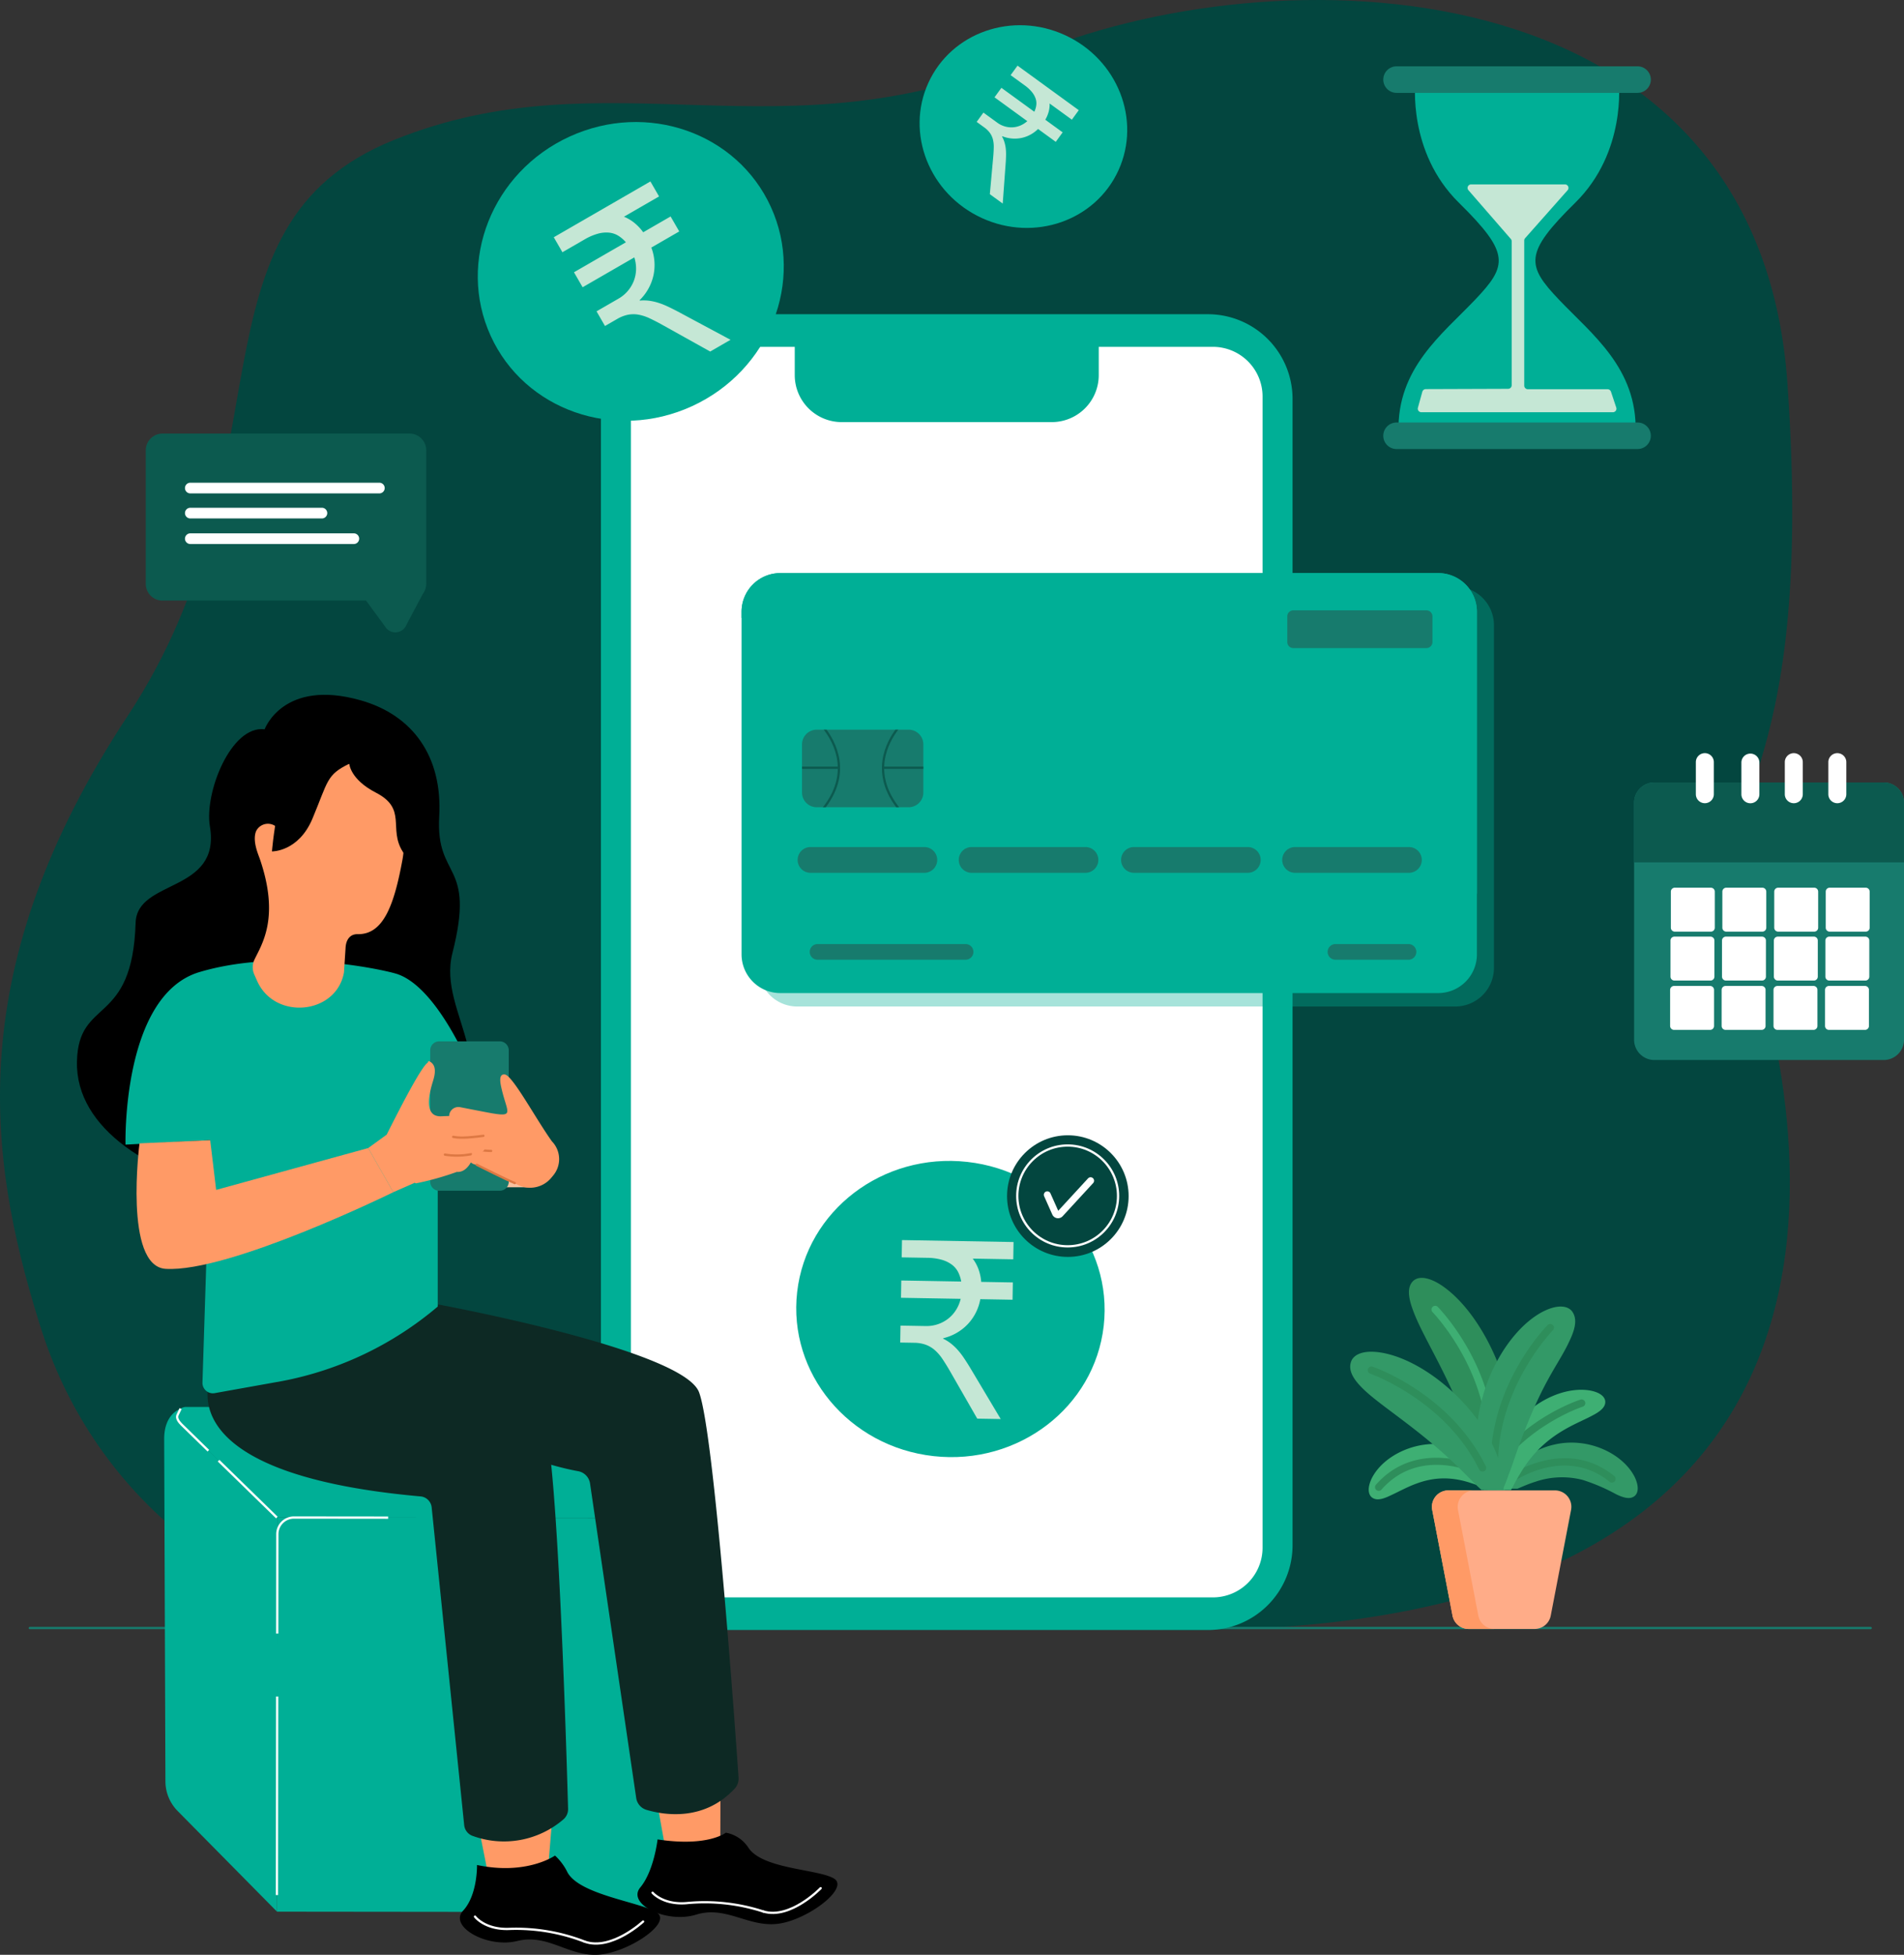 <svg xmlns="http://www.w3.org/2000/svg" xmlns:xlink="http://www.w3.org/1999/xlink" width="418.386" height="429.391" viewBox="0 0 418.386 429.391">
  <rect x="0" y="0" width="418.386" height="429.391" fill="#333333" stroke="none"/>
  <defs>
    <clipPath id="clip-path">
      <path id="Path_28913" data-name="Path 28913" d="M243.392,218.179H223.21a3.238,3.238,0,0,1-3.238-3.238V204.374a3.238,3.238,0,0,1,3.238-3.238h20.182a3.238,3.238,0,0,1,3.238,3.238v10.568A3.237,3.237,0,0,1,243.392,218.179Z" transform="translate(-219.972 -201.136)"/>
    </clipPath>
  </defs>
  <g id="_26856989_7176683" data-name="26856989_7176683" transform="translate(-59.396 -55.1)">
    <g id="OBJECTS" transform="translate(59.396 55.1)">
      <g id="Group_28364" data-name="Group 28364">
        <path id="Path_28862" data-name="Path 28862" d="M304.442,412.774H156.887c-39.773,0-75.481-25.992-88.208-65.022q-.431-1.322-.851-2.68c-11.014-35.645-16.994-77.18,19.609-132.695S98.932,104.789,145.994,85.833s85.242,4.681,138.84-18.337,160.794-21.664,167.329,71.764-19.609,89.366-9.151,120.509S488.766,420.9,304.442,412.774Z" transform="translate(-59.396 -55.1)" fill="#03463f"/>
      </g>
      <line id="Line_51" data-name="Line 51" x2="404.521" transform="translate(6.546 357.61)" fill="none" stroke="#177b6d" stroke-linecap="round" stroke-width="0.5"/>
      <g id="Group_28365" data-name="Group 28365" transform="translate(36.077 309.045)">
        <path id="Path_28863" data-name="Path 28863" d="M114.842,445.393l82.695.089a4.817,4.817,0,0,0,4.823-4.813l.089-81.76-87.513-.093Z" transform="translate(-90.065 -334.525)" fill="#00af96"/>
        <path id="Path_28864" data-name="Path 28864" d="M116.89,360.971l87.471.093L176.82,339.117a10.836,10.836,0,0,0-6.738-2.355l-73.232-.078a2.01,2.01,0,0,0-1.427,3.448Z" transform="translate(-92.019 -336.684)" fill="#00af96"/>
        <path id="Path_28865" data-name="Path 28865" d="M92.54,418.914l-.273-75.229c.007-5.731,3.727-6.67,3.727-6.67l-.675,1.414c-.33.728.36,1.577.934,2.137l20.895,20.375-.094,86.571-21.824-22.1A9.3,9.3,0,0,1,92.54,418.914Z" transform="translate(-92.267 -336.652)" fill="#00af96"/>
        <path id="Path_28866" data-name="Path 28866" d="M139.271,358.841l-20.691-.022a3.651,3.651,0,0,0-3.655,3.647l-.024,21.848" transform="translate(-90.06 -334.525)" fill="none" stroke="#fff" stroke-width="0.5"/>
        <line id="Line_52" data-name="Line 52" x1="0.047" y2="43.608" transform="translate(24.781 63.608)" fill="none" stroke="#fff" stroke-width="0.5"/>
        <line id="Line_53" data-name="Line 53" x2="12.808" y2="12.489" transform="translate(11.951 11.801)" fill="none" stroke="#fff" stroke-width="0.5"/>
        <path id="Path_28867" data-name="Path 28867" d="M95.62,337.016l-.675,1.414c-.33.728.36,1.577.934,2.137l5.841,5.7" transform="translate(-92.014 -336.652)" fill="none" stroke="#fff" stroke-width="0.5"/>
      </g>
      <g id="Group_28366" data-name="Group 28366" transform="translate(132.052 69.023)">
        <path id="Path_28868" data-name="Path 28868" d="M313.087,407.009H198.313a18.6,18.6,0,0,1-18.6-18.6V136.589a18.6,18.6,0,0,1,18.6-18.6H313.087a18.6,18.6,0,0,1,18.6,18.6V388.411A18.6,18.6,0,0,1,313.087,407.009Z" transform="translate(-179.714 -117.99)" fill="#00af96"/>
        <path id="Path_28869" data-name="Path 28869" d="M313.6,399.209H196.629A10.913,10.913,0,0,1,185.716,388.3V135.43a10.913,10.913,0,0,1,10.913-10.913H313.6a10.913,10.913,0,0,1,10.913,10.913V388.3A10.913,10.913,0,0,1,313.6,399.209Z" transform="translate(-179.129 -117.353)" fill="#fff"/>
        <path id="Path_28870" data-name="Path 28870" d="M274.992,141.367H228.839a10.323,10.323,0,0,1-10.323-10.323V121.8a.547.547,0,0,1,.548-.548h66.253v9.787A10.325,10.325,0,0,1,274.992,141.367Z" transform="translate(-175.93 -117.671)" fill="#00af96"/>
      </g>
      <g id="Group_28476" data-name="Group 28476" transform="translate(32.03 5.539)">
        <g id="Group_28423" data-name="Group 28423" transform="translate(72.955 0)">
          <g id="Group_28493" data-name="Group 28493" transform="translate(0 21.263)">
            <path id="Path_28734" data-name="Path 28734" d="M1589.756,783.8c-17.008,7.811-24.76,27.392-17.316,43.743S1599.7,850.813,1616.708,843s24.76-27.393,17.318-43.744S1606.763,775.987,1589.756,783.8Z" transform="translate(-1569.61 -780.586)" fill="#00af96"/>
            <path id="Path_28748" data-name="Path 28748" d="M0,8.879H13.169a7.228,7.228,0,0,0-.72-2.077,4.76,4.76,0,0,0-1.412-1.6A6.826,6.826,0,0,0,8.784,4.168,12.225,12.225,0,0,0,5.593,3.8H0V0H24.518V3.8H15.612A9.107,9.107,0,0,1,16.9,6.068a10.569,10.569,0,0,1,.665,2.81h6.951v3.8H17.432a10.771,10.771,0,0,1-2.674,5.553A10.9,10.9,0,0,1,9.422,21.4V21.5a9.627,9.627,0,0,1,1.683,1,11.6,11.6,0,0,1,1.466,1.317,15.8,15.8,0,0,1,1.4,1.724q.692.977,1.48,2.226l6.924,11.159H17.214L11.024,28.564q-.9-1.493-1.7-2.634a9.783,9.783,0,0,0-1.711-1.9,6.341,6.341,0,0,0-2.009-1.14,7.855,7.855,0,0,0-2.566-.38H0v-3.72H5.566A7.741,7.741,0,0,0,8.2,18.341a7.634,7.634,0,0,0,2.24-1.249,7.51,7.51,0,0,0,1.683-1.928,7.984,7.984,0,0,0,.991-2.484H0Z" transform="translate(16.702 25.314) rotate(-30)" fill="#c5e7d5"/>
          </g>
          <g id="Group_28494" data-name="Group 28494" transform="translate(97.088)">
            <path id="Path_28734-2" data-name="Path 28734" d="M1601.566,782.766c11.54,5.3,16.8,18.585,11.749,29.679s-18.5,15.789-30.036,10.489-16.8-18.585-11.75-29.679S1590.026,777.466,1601.566,782.766Z" transform="translate(-1569.61 -780.586)" fill="#00af96"/>
            <path id="Path_28748-2" data-name="Path 28748" d="M0,6.024H8.935a4.9,4.9,0,0,0-.488-1.409,3.229,3.229,0,0,0-.958-1.087,4.631,4.631,0,0,0-1.529-.7,8.294,8.294,0,0,0-2.165-.249H0V0H16.635V2.579H10.593a6.179,6.179,0,0,1,.875,1.538,7.171,7.171,0,0,1,.451,1.907h4.716V8.6H11.827a7.308,7.308,0,0,1-1.815,3.767,7.4,7.4,0,0,1-3.62,2.146v.074a6.532,6.532,0,0,1,1.142.682,7.873,7.873,0,0,1,.995.893,10.721,10.721,0,0,1,.949,1.17q.47.663,1,1.511l4.7,7.572h-3.5L7.48,19.38q-.608-1.013-1.151-1.787A6.638,6.638,0,0,0,5.168,16.3,4.3,4.3,0,0,0,3.8,15.53a5.329,5.329,0,0,0-1.741-.258H0V12.748H3.777a5.252,5.252,0,0,0,1.787-.3,5.179,5.179,0,0,0,1.52-.847,5.1,5.1,0,0,0,1.142-1.308A5.417,5.417,0,0,0,8.9,8.6H0Z" transform="matrix(0.809, 0.588, -0.588, 0.809, 21.519, 8.88)" fill="#c5e7d5"/>
          </g>
        </g>
        <g id="Group_28428" data-name="Group 28428" transform="translate(327.048 159.941)">
          <path id="Path_28883" data-name="Path 28883" d="M391.024,272.666h50.4a4.455,4.455,0,0,0,4.455-4.455v-52.06a4.455,4.455,0,0,0-4.455-4.455h-50.4a4.454,4.454,0,0,0-4.455,4.455v52.06A4.454,4.454,0,0,0,391.024,272.666Z" transform="translate(-386.568 -205.307)" fill="#177b6d"/>
          <path id="Path_28884" data-name="Path 28884" d="M441.42,211.7h-50.4a4.454,4.454,0,0,0-4.455,4.455v13.1h59.306v-13.1A4.453,4.453,0,0,0,441.42,211.7Z" transform="translate(-386.568 -205.307)" fill="#0c5a4f"/>
          <path id="Path_28885" data-name="Path 28885" d="M425.8,242.415h7.924a.863.863,0,0,0,.864-.864v-7.924a.864.864,0,0,0-.864-.864H425.8a.864.864,0,0,0-.864.864v7.924A.863.863,0,0,0,425.8,242.415Z" transform="translate(-382.826 -203.253)" fill="#fff"/>
          <path id="Path_28886" data-name="Path 28886" d="M415.491,242.415h7.924a.863.863,0,0,0,.864-.864v-7.924a.864.864,0,0,0-.864-.864h-7.924a.864.864,0,0,0-.864.864v7.924A.863.863,0,0,0,415.491,242.415Z" transform="translate(-383.832 -203.253)" fill="#fff"/>
          <g id="Group_28424" data-name="Group 28424" transform="translate(13.569 0)">
            <path id="Path_28887" data-name="Path 28887" d="M400.908,216.827a1.977,1.977,0,0,1-1.977-1.977v-7a1.977,1.977,0,1,1,3.953,0v7A1.976,1.976,0,0,1,400.908,216.827Z" transform="translate(-398.931 -205.875)" fill="#fff"/>
          </g>
          <g id="Group_28425" data-name="Group 28425" transform="translate(23.575 0.011)">
            <path id="Path_28888" data-name="Path 28888" d="M410.025,216.837a1.977,1.977,0,0,1-1.977-1.977v-7a1.977,1.977,0,0,1,3.953,0v7A1.977,1.977,0,0,1,410.025,216.837Z" transform="translate(-408.048 -205.885)" fill="#fff"/>
          </g>
          <g id="Group_28426" data-name="Group 28426" transform="translate(33.116 0.003)">
            <path id="Path_28889" data-name="Path 28889" d="M418.718,216.83a1.977,1.977,0,0,1-1.977-1.977v-7a1.977,1.977,0,1,1,3.953,0v7A1.976,1.976,0,0,1,418.718,216.83Z" transform="translate(-416.741 -205.878)" fill="#fff"/>
          </g>
          <path id="Path_28890" data-name="Path 28890" d="M405.1,242.415h7.924a.863.863,0,0,0,.864-.864v-7.924a.863.863,0,0,0-.864-.864H405.1a.864.864,0,0,0-.864.864v7.924A.863.863,0,0,0,405.1,242.415Z" transform="translate(-384.844 -203.253)" fill="#fff"/>
          <path id="Path_28891" data-name="Path 28891" d="M394.791,242.415h7.924a.863.863,0,0,0,.864-.864v-7.924a.864.864,0,0,0-.864-.864h-7.924a.864.864,0,0,0-.864.864v7.924A.864.864,0,0,0,394.791,242.415Z" transform="translate(-385.85 -203.253)" fill="#fff"/>
          <path id="Path_28892" data-name="Path 28892" d="M425.73,252.206h7.924a.864.864,0,0,0,.864-.864v-7.924a.863.863,0,0,0-.864-.864H425.73a.864.864,0,0,0-.864.864v7.924A.864.864,0,0,0,425.73,252.206Z" transform="translate(-382.833 -202.298)" fill="#fff"/>
          <path id="Path_28893" data-name="Path 28893" d="M415.416,252.206h7.924a.864.864,0,0,0,.864-.864v-7.924a.864.864,0,0,0-.864-.864h-7.924a.864.864,0,0,0-.864.864v7.924A.865.865,0,0,0,415.416,252.206Z" transform="translate(-383.839 -202.298)" fill="#fff"/>
          <path id="Path_28894" data-name="Path 28894" d="M405.031,252.206h7.924a.864.864,0,0,0,.864-.864v-7.924a.864.864,0,0,0-.864-.864h-7.924a.864.864,0,0,0-.864.864v7.924A.863.863,0,0,0,405.031,252.206Z" transform="translate(-384.852 -202.298)" fill="#fff"/>
          <path id="Path_28895" data-name="Path 28895" d="M394.717,252.206h7.924a.864.864,0,0,0,.864-.864v-7.924a.864.864,0,0,0-.864-.864h-7.924a.864.864,0,0,0-.864.864v7.924A.864.864,0,0,0,394.717,252.206Z" transform="translate(-385.857 -202.298)" fill="#fff"/>
          <path id="Path_28896" data-name="Path 28896" d="M425.657,262.079h7.924a.864.864,0,0,0,.864-.864v-7.924a.864.864,0,0,0-.864-.864h-7.924a.864.864,0,0,0-.864.864v7.924A.864.864,0,0,0,425.657,262.079Z" transform="translate(-382.84 -201.335)" fill="#fff"/>
          <path id="Path_28897" data-name="Path 28897" d="M415.343,262.079h7.924a.864.864,0,0,0,.864-.864v-7.924a.864.864,0,0,0-.864-.864h-7.924a.864.864,0,0,0-.864.864v7.924A.865.865,0,0,0,415.343,262.079Z" transform="translate(-383.846 -201.335)" fill="#fff"/>
          <path id="Path_28898" data-name="Path 28898" d="M404.958,262.079h7.924a.864.864,0,0,0,.864-.864v-7.924a.864.864,0,0,0-.864-.864h-7.924a.864.864,0,0,0-.864.864v7.924A.863.863,0,0,0,404.958,262.079Z" transform="translate(-384.859 -201.335)" fill="#fff"/>
          <path id="Path_28899" data-name="Path 28899" d="M394.644,262.079h7.924a.864.864,0,0,0,.864-.864v-7.924a.864.864,0,0,0-.864-.864h-7.924a.864.864,0,0,0-.864.864v7.924A.864.864,0,0,0,394.644,262.079Z" transform="translate(-385.865 -201.335)" fill="#fff"/>
          <g id="Group_28427" data-name="Group 28427" transform="translate(42.679 0.003)">
            <path id="Path_28900" data-name="Path 28900" d="M427.432,216.83a1.977,1.977,0,0,1-1.977-1.977v-7a1.977,1.977,0,1,1,3.953,0v7A1.977,1.977,0,0,1,427.432,216.83Z" transform="translate(-425.455 -205.878)" fill="#fff"/>
          </g>
        </g>
        <g id="Group_28435" data-name="Group 28435" transform="translate(130.92 120.347)">
          <path id="Path_28901" data-name="Path 28901" d="M364.362,172.493H219.783A8.506,8.506,0,0,0,211.277,181v75.24a8.505,8.505,0,0,0,8.506,8.5H364.36a8.505,8.505,0,0,0,8.506-8.5V181A8.506,8.506,0,0,0,364.362,172.493Z" transform="translate(-207.534 -169.537)" fill="#00af96" opacity="0.35"/>
          <g id="Group_28434" data-name="Group 28434">
            <path id="Path_28902" data-name="Path 28902" d="M360.95,262.051H216.373a8.506,8.506,0,0,1-8.506-8.506v-75.24a8.506,8.506,0,0,1,8.506-8.506H360.95a8.506,8.506,0,0,1,8.506,8.506v75.24A8.505,8.505,0,0,1,360.95,262.051Z" transform="translate(-207.867 -169.8)" fill="#00af96"/>
            <path id="Path_28903" data-name="Path 28903" d="M369.456,178.307a8.506,8.506,0,0,0-8.506-8.506H216.373a8.506,8.506,0,0,0-8.506,8.506v1.328c17.694.8,51.992,6.6,75.914,37.316,27.535,35.348,64.537,31.892,85.674,23.252v-61.9Z" transform="translate(-207.867 -169.8)" fill="#00af96"/>
            <path id="Path_28904" data-name="Path 28904" d="M243.392,218.179H223.21a3.238,3.238,0,0,1-3.238-3.238V204.374a3.238,3.238,0,0,1,3.238-3.238h20.182a3.238,3.238,0,0,1,3.238,3.238v10.568A3.237,3.237,0,0,1,243.392,218.179Z" transform="translate(-206.686 -166.744)" fill="#177b6d"/>
            <path id="Path_28905" data-name="Path 28905" d="M347.691,185.549H318.467a1.339,1.339,0,0,1-1.339-1.339v-5.625a1.339,1.339,0,0,1,1.339-1.339h29.224a1.339,1.339,0,0,1,1.339,1.339v5.625A1.339,1.339,0,0,1,347.691,185.549Z" transform="translate(-197.212 -169.074)" fill="#177b6d"/>
            <path id="Path_28906" data-name="Path 28906" d="M246.934,230.289H221.926a2.831,2.831,0,0,1-2.831-2.831h0a2.831,2.831,0,0,1,2.831-2.831h25.008a2.83,2.83,0,0,1,2.831,2.831h0A2.831,2.831,0,0,1,246.934,230.289Z" transform="translate(-206.772 -164.453)" fill="#177b6d"/>
            <path id="Path_28907" data-name="Path 28907" d="M279.194,230.289H254.185a2.831,2.831,0,0,1-2.831-2.831h0a2.831,2.831,0,0,1,2.831-2.831h25.008a2.83,2.83,0,0,1,2.831,2.831h0A2.832,2.832,0,0,1,279.194,230.289Z" transform="translate(-203.626 -164.453)" fill="#177b6d"/>
            <path id="Path_28908" data-name="Path 28908" d="M311.695,230.289H286.686a2.831,2.831,0,0,1-2.831-2.831h0a2.831,2.831,0,0,1,2.831-2.831h25.008a2.83,2.83,0,0,1,2.831,2.831h0A2.832,2.832,0,0,1,311.695,230.289Z" transform="translate(-200.456 -164.453)" fill="#177b6d"/>
            <path id="Path_28909" data-name="Path 28909" d="M343.954,230.289H318.945a2.831,2.831,0,0,1-2.831-2.831h0a2.83,2.83,0,0,1,2.831-2.831h25.008a2.83,2.83,0,0,1,2.831,2.831h0A2.83,2.83,0,0,1,343.954,230.289Z" transform="translate(-197.31 -164.453)" fill="#177b6d"/>
            <path id="Path_28910" data-name="Path 28910" d="M254.7,247.485H222.17a1.72,1.72,0,0,1-1.72-1.72h0a1.721,1.721,0,0,1,1.72-1.721H254.7a1.721,1.721,0,0,1,1.721,1.721h0A1.721,1.721,0,0,1,254.7,247.485Z" transform="translate(-205.469 -162.56)" fill="#177b6d"/>
            <path id="Path_28911" data-name="Path 28911" d="M342.979,247.485H326.928a1.72,1.72,0,0,1-1.72-1.72h0a1.721,1.721,0,0,1,1.72-1.721h16.051a1.72,1.72,0,0,1,1.72,1.721h0A1.72,1.72,0,0,1,342.979,247.485Z" transform="translate(-196.424 -162.56)" fill="#177b6d"/>
            <g id="Group_28433" data-name="Group 28433" transform="translate(13.286 34.392)">
              <g id="Group_28429" data-name="Group 28429" clip-path="url(#clip-path)">
                <path id="Path_28912" data-name="Path 28912" d="M224.432,200.869c2.362,3.035,6.1,9.922-.316,17.784" transform="translate(-219.568 -201.162)" fill="none" stroke="#0c5a4f" stroke-linecap="round" stroke-width="0.5"/>
              </g>
              <g id="Group_28430" data-name="Group 28430" clip-path="url(#clip-path)">
                <path id="Path_28979" data-name="Path 28979" d="M0,0H9.78" transform="translate(-1.717 8.366)" fill="none" stroke="#0c5a4f" stroke-width="0.5"/>
              </g>
              <g id="Group_28431" data-name="Group 28431" clip-path="url(#clip-path)">
                <path id="Path_28915" data-name="Path 28915" d="M239.448,200.869c-2.362,3.035-6.1,9.922.316,17.784" transform="translate(-218.39 -201.162)" fill="none" stroke="#0c5a4f" stroke-linecap="round" stroke-width="0.5"/>
              </g>
              <g id="Group_28432" data-name="Group 28432" clip-path="url(#clip-path)">
                <line id="Line_55" data-name="Line 55" x1="9.781" transform="translate(17.858 8.366)" fill="none" stroke="#0c5a4f" stroke-width="0.5"/>
              </g>
            </g>
          </g>
        </g>
        <g id="Group_28437" data-name="Group 28437" transform="translate(271.935 9.032)">
          <g id="Group_28436" data-name="Group 28436">
            <path id="Path_28918" data-name="Path 28918" d="M374.719,119.424c-7.243-7.595-7.773-10.245,3.533-21.373s9.539-26.5,9.539-26.5l-21.717-.418v-.024l-.623.012-.623-.012v.024l-21.717.418s-1.766,15.368,9.539,26.5,10.775,13.777,3.533,21.373-17.133,15.014-16.78,28.968h52.1C391.852,134.438,381.96,127.019,374.719,119.424Z" transform="translate(-336.055 -68.109)" fill="#00af96"/>
            <path id="Path_28919" data-name="Path 28919" d="M392.226,145.489h-52.96a2.914,2.914,0,0,1-2.914-2.915h0a2.915,2.915,0,0,1,2.914-2.915h52.96a2.914,2.914,0,0,1,2.914,2.915h0A2.912,2.912,0,0,1,392.226,145.489Z" transform="translate(-336.352 -61.424)" fill="#177b6d"/>
            <path id="Path_28920" data-name="Path 28920" d="M392.226,74.206h-52.96a2.914,2.914,0,0,1-2.914-2.915h0a2.915,2.915,0,0,1,2.914-2.915h52.96a2.914,2.914,0,0,1,2.914,2.915h0A2.913,2.913,0,0,1,392.226,74.206Z" transform="translate(-336.352 -68.376)" fill="#177b6d"/>
          </g>
          <path id="Path_28921" data-name="Path 28921" d="M355.011,92.008h20.552a.769.769,0,0,1,.623,1.269l-9.345,10.545a.751.751,0,0,0-.191.5v31.9a.794.794,0,0,0,.814.773h17.467a.812.812,0,0,1,.777.54l1.17,3.511a.781.781,0,0,1-.777,1.005H344.068a.783.783,0,0,1-.788-.968l.976-3.536a.808.808,0,0,1,.785-.577l18.039-.063a.794.794,0,0,0,.812-.773V104.489a.753.753,0,0,0-.185-.492l-9.325-10.726A.77.77,0,0,1,355.011,92.008Z" transform="translate(-335.679 -66.071)" fill="#c5e7d5"/>
        </g>
        <g id="Group_28441" data-name="Group 28441" transform="translate(0 89.699)">
          <path id="Path_28925" data-name="Path 28925" d="M150.214,145.553a3.677,3.677,0,0,0-3.678-3.678H92.258a3.677,3.677,0,0,0-3.678,3.678v29.33a3.677,3.677,0,0,0,3.678,3.678h44.734l4.21,5.738a2.607,2.607,0,0,0,4.618-.337l3.639-6.87a3.648,3.648,0,0,0,.754-2.209Z" transform="translate(-88.58 -141.875)" fill="#0c5a4f"/>
          <path id="Path_28926" data-name="Path 28926" d="M139.144,154.059H97.605a1.174,1.174,0,0,1-1.174-1.174h0a1.174,1.174,0,0,1,1.174-1.174h41.539a1.174,1.174,0,0,1,1.174,1.174h0A1.175,1.175,0,0,1,139.144,154.059Z" transform="translate(-87.814 -140.916)" fill="#fff"/>
          <path id="Path_28927" data-name="Path 28927" d="M126.52,159.071H97.605a1.174,1.174,0,0,1-1.174-1.174h0a1.174,1.174,0,0,1,1.174-1.174H126.52a1.174,1.174,0,0,1,1.174,1.174h0A1.174,1.174,0,0,1,126.52,159.071Z" transform="translate(-87.814 -140.427)" fill="#fff"/>
          <path id="Path_28928" data-name="Path 28928" d="M133.534,164.189H97.605a1.174,1.174,0,0,1-1.174-1.174h0a1.174,1.174,0,0,1,1.174-1.174h35.928a1.174,1.174,0,0,1,1.174,1.174h0A1.174,1.174,0,0,1,133.534,164.189Z" transform="translate(-87.814 -139.928)" fill="#fff"/>
        </g>
        <g id="Group_28475" data-name="Group 28475" transform="translate(131.096 236.553)">
          <g id="Group_28495" data-name="Group 28495" transform="translate(33.801 0) rotate(31)">
            <path id="Path_28734-3" data-name="Path 28734" d="M20.145,3.212C3.137,11.023-4.615,30.6,2.829,46.956S30.09,70.226,47.1,62.415s24.76-27.393,17.318-43.744S37.153-4.6,20.145,3.212Z" fill="#00af96"/>
            <path id="Path_28748-3" data-name="Path 28748" d="M0,8.879H13.169a7.228,7.228,0,0,0-.72-2.077,4.76,4.76,0,0,0-1.412-1.6A6.826,6.826,0,0,0,8.784,4.168,12.225,12.225,0,0,0,5.593,3.8H0V0H24.518V3.8H15.612A9.107,9.107,0,0,1,16.9,6.068a10.569,10.569,0,0,1,.665,2.81h6.951v3.8H17.432a10.771,10.771,0,0,1-2.674,5.553A10.9,10.9,0,0,1,9.422,21.4V21.5a9.627,9.627,0,0,1,1.683,1,11.6,11.6,0,0,1,1.466,1.317,15.8,15.8,0,0,1,1.4,1.724q.692.977,1.48,2.226l6.924,11.159H17.214L11.024,28.564q-.9-1.493-1.7-2.634a9.783,9.783,0,0,0-1.711-1.9,6.341,6.341,0,0,0-2.009-1.14,7.855,7.855,0,0,0-2.566-.38H0v-3.72H5.566A7.741,7.741,0,0,0,8.2,18.341a7.634,7.634,0,0,0,2.24-1.249,7.51,7.51,0,0,0,1.683-1.928,7.984,7.984,0,0,0,.991-2.484H0Z" transform="translate(16.702 25.314) rotate(-30)" fill="#c5e7d5"/>
          </g>
          <g id="Group_28474" data-name="Group 28474" transform="translate(58.164 7.283)">
            <circle id="Ellipse_70" data-name="Ellipse 70" cx="13.357" cy="13.357" r="13.357" fill="#03463f"/>
            <path id="Path_28935" data-name="Path 28935" d="M269.081,294.5l1.792,4.02a.62.62,0,0,0,1.023.168l6.7-7.28" transform="translate(-260.237 -281.429)" fill="none" stroke="#fff" stroke-linecap="round" stroke-width="1.524"/>
            <circle id="Ellipse_71" data-name="Ellipse 71" cx="11.072" cy="11.072" r="11.072" transform="translate(2.248 2.248)" fill="none" stroke="#fff" stroke-width="0.5"/>
          </g>
        </g>
        <g id="Group_28496" data-name="Group 28496" transform="translate(264.661 275.156)">
          <g id="Group_27767" data-name="Group 27767" transform="translate(17.956 46.688)">
            <path id="Path_27756" data-name="Path 27756" d="M1449.663,3601.6l-4.463,23.216a3.609,3.609,0,0,1-3.544,2.928h-14.5a3.609,3.609,0,0,1-3.544-2.928l-4.463-23.216a3.608,3.608,0,0,1,3.544-4.29h23.427A3.607,3.607,0,0,1,1449.663,3601.6Z" transform="translate(-1419.083 -3597.315)" fill="#ffac88"/>
          </g>
          <g id="Group_27768" data-name="Group 27768" transform="translate(17.96 46.689)">
            <path id="Path_27757" data-name="Path 27757" d="M1432.846,3627.749h-5.667a3.587,3.587,0,0,1-3.54-2.923l-4.465-23.218a3.611,3.611,0,0,1,3.54-4.286h5.667a3.611,3.611,0,0,0-3.54,4.286l4.465,23.218A3.6,3.6,0,0,0,1432.846,3627.749Z" transform="translate(-1419.11 -3597.322)" fill="#ff9a66"/>
          </g>
          <g id="Group_27770" data-name="Group 27770" transform="translate(12.909)">
            <g id="Group_27769" data-name="Group 27769">
              <path id="Path_27758" data-name="Path 27758" d="M1402.493,3330.526h3.808a24.8,24.8,0,0,0,1.891-8.979c.752-13.494-6.75-29.739-15.652-35.863-3.087-2.087-5.361-2.174-6.482-1-1.137,1.181-1.145,3.178.01,6.281,2.5,6.909,9.169,15.959,13.831,31.565A80.4,80.4,0,0,0,1402.493,3330.526Z" transform="translate(-1385.203 -3283.927)" fill="#2e8e5b"/>
            </g>
          </g>
          <g id="Group_27772" data-name="Group 27772" transform="translate(17.837 6.119)">
            <g id="Group_27771" data-name="Group 27771">
              <path id="Path_27759" data-name="Path 27759" d="M1431.379,3356.718h0a.812.812,0,0,1-.807-.816c.1-16.94-11.93-29.4-12.052-29.52a.812.812,0,0,1,1.158-1.137c.515.524,12.617,13.04,12.518,30.667A.811.811,0,0,1,1431.379,3356.718Z" transform="translate(-1418.282 -3325)" fill="#3eaf73"/>
            </g>
          </g>
          <g id="Group_27774" data-name="Group 27774" transform="translate(34.024 36.184)">
            <g id="Group_27773" data-name="Group 27773">
              <path id="Path_27760" data-name="Path 27760" d="M1555.435,3534.377c-2.564-5.136-10.282-8.927-17.818-7.1a16.9,16.9,0,0,0-6.852,3.333c-3.07,2.519-4.1,5.257-3.772,6.321h2.688c1.05-.431,2.355-1.034,3.883-1.508a18.078,18.078,0,0,1,10.488-.4,41.393,41.393,0,0,1,7.278,3.12c1.677.814,2.947,1.117,3.891.538C1556.124,3538.131,1556.531,3536.694,1555.435,3534.377Z" transform="translate(-1526.937 -3526.809)" fill="#339967"/>
            </g>
          </g>
          <g id="Group_27776" data-name="Group 27776" transform="translate(34.533 39.614)">
            <g id="Group_27775" data-name="Group 27775">
              <path id="Path_27761" data-name="Path 27761" d="M1531.166,3555.168a.811.811,0,0,1-.474-1.471c.122-.088,12.356-8.682,23.131.028a.812.812,0,1,1-1.021,1.262c-9.821-7.94-21.052-.053-21.163.028A.8.8,0,0,1,1531.166,3555.168Z" transform="translate(-1530.354 -3549.827)" fill="#2e8e5b"/>
            </g>
          </g>
          <g id="Group_27778" data-name="Group 27778" transform="translate(4.07 36.482)">
            <g id="Group_27777" data-name="Group 27777">
              <path id="Path_27762" data-name="Path 27762" d="M1352.289,3538.925h2.688c.324-1.063-.7-3.8-3.772-6.321a16.9,16.9,0,0,0-6.852-3.333c-7.521-1.819-15.248,1.957-17.818,7.1-1.094,2.317-.688,3.754.213,4.3.945.58,2.214.276,3.891-.537,4.15-1.87,9.344-5.562,17.767-2.721C1349.934,3537.89,1351.239,3538.495,1352.289,3538.925Z" transform="translate(-1325.876 -3528.808)" fill="#3eaf73"/>
            </g>
          </g>
          <g id="Group_27780" data-name="Group 27780" transform="translate(5.455 39.509)">
            <g id="Group_27779" data-name="Group 27779">
              <path id="Path_27763" data-name="Path 27763" d="M1335.448,3556.2a.811.811,0,0,1-.072-1.146c9.165-10.388,22.664-3.965,22.8-3.9a.812.812,0,0,1-.713,1.458c-.507-.246-12.531-5.94-20.869,3.514A.811.811,0,0,1,1335.448,3556.2Z" transform="translate(-1335.173 -3549.128)" fill="#2e8e5b"/>
            </g>
          </g>
          <g id="Group_27782" data-name="Group 27782" transform="translate(31.88 24.582)">
            <g id="Group_27781" data-name="Group 27781">
              <path id="Path_27764" data-name="Path 27764" d="M1533.182,3449.057c-8.075-1.193-18.6,6.18-20.323,16.257a13.8,13.8,0,0,0-.054,5.633h3.2c.57-1.027,1.226-2.335,2.088-3.729,5.063-8.555,12.11-10.625,15.8-12.639,1.8-.925,2.8-1.83,2.824-2.936C1536.748,3450.583,1535.732,3449.484,1533.182,3449.057Z" transform="translate(-1512.543 -3448.93)" fill="#3eaf73"/>
            </g>
          </g>
          <g id="Group_27784" data-name="Group 27784" transform="translate(28.689 26.703)">
            <g id="Group_27783" data-name="Group 27783">
              <path id="Path_27765" data-name="Path 27765" d="M1491.937,3482.73a.812.812,0,0,1-.72-1.186c6.987-13.464,21.22-18.146,21.823-18.339a.812.812,0,0,1,.5,1.546c-.142.045-14.206,4.686-20.877,17.542A.812.812,0,0,1,1491.937,3482.73Z" transform="translate(-1491.126 -3463.166)" fill="#2e8e5b"/>
            </g>
          </g>
          <g id="Group_27786" data-name="Group 27786" transform="translate(27.658 6.301)">
            <g id="Group_27785" data-name="Group 27785">
              <path id="Path_27766" data-name="Path 27766" d="M1505.439,3327.475c-.852-1.377-3.041-1.81-6.187-.315-7.621,3.639-15.886,16.588-14.981,31.62.114,1.477.269,2.833.462,4.032a21.348,21.348,0,0,0,.909,3.1c.088.228.183.407.275.608h4.055c.089-.166.179-.311.266-.494a26.349,26.349,0,0,0,1.083-2.772c.426-1.041.84-2.194,1.234-3.426,6.151-17.79,9.659-20.319,12.432-26.6C1506.136,3330.674,1506.309,3328.864,1505.439,3327.475Z" transform="translate(-1484.203 -3326.223)" fill="#339967"/>
            </g>
          </g>
          <g id="Group_27788" data-name="Group 27788" transform="translate(30.87 10.116)">
            <g id="Group_27787" data-name="Group 27787">
              <path id="Path_27767" data-name="Path 27767" d="M1506.579,3383.546a.812.812,0,0,1-.812-.807c-.1-17.627,12-30.144,12.518-30.667a.812.812,0,0,1,1.158,1.138c-.122.124-12.149,12.58-12.052,29.52a.811.811,0,0,1-.807.816Z" transform="translate(-1505.767 -3351.828)" fill="#2e8e5b"/>
            </g>
          </g>
          <g id="Group_27790" data-name="Group 27790" transform="translate(0 16.222)">
            <g id="Group_27789" data-name="Group 27789">
              <path id="Path_27768" data-name="Path 27768" d="M1327.423,3423.191h4.835a19.01,19.01,0,0,0-1.736-8.376c-4.357-10.8-16.629-20.978-26.175-21.945-3.28-.308-5.155.686-5.638,2.234-.492,1.563.192,3.3,2.2,5.374,3.924,4.141,13.047,9.272,22.63,18.909C1324.986,3420.835,1326.281,3422.159,1327.423,3423.191Z" transform="translate(-1298.555 -3392.813)" fill="#339967"/>
            </g>
          </g>
          <g id="Group_27792" data-name="Group 27792" transform="translate(3.855 19.464)">
            <g id="Group_27791" data-name="Group 27791">
              <path id="Path_27769" data-name="Path 27769" d="M1349.653,3437.667a.811.811,0,0,1-.729-.454c-7.462-15.209-23.78-21-23.943-21.056a.812.812,0,0,1,.53-1.535c.695.24,17.107,6.051,24.871,21.876a.812.812,0,0,1-.728,1.169Z" transform="translate(-1324.433 -3414.578)" fill="#2e8e5b"/>
            </g>
          </g>
        </g>
      </g>
      <g id="Group_28490" data-name="Group 28490" transform="translate(16.905 152.62)">
        <path id="Path_28936" data-name="Path 28936" d="M116.044,201.734s4.049-11.208,21.121-6.358c11.38,3.232,17.995,12.264,17.242,25.529-.795,14.013,8.064,9.712,2.906,29.963-3.487,13.693,13.079,24.974-1.991,46.48-12.2,17.413-81.212,7.383-80.519-22.663.327-14.189,12.176-7.554,12.89-30.439.3-9.714,18.807-6.473,16.318-21.205C102.772,215.7,108.647,200.8,116.044,201.734Z" transform="translate(-74.798 -194.159)"/>
        <path id="Path_28937" data-name="Path 28937" d="M131.421,240.791a8.815,8.815,0,0,1,3.527,9.165c-1.166,6.284-1.683,12.214,3.687,16.8" transform="translate(-69.364 -189.611)" fill="none" stroke="#000" stroke-linecap="round" stroke-width="0.5"/>
        <path id="Path_28938" data-name="Path 28938" d="M143.12,227.47c1.154,5.053,3.335,8.43.323,15.288-6.36,14.48,6.348,17.5.248,30.755a41.129,41.129,0,0,0-3.521,12.438" transform="translate(-68.511 -190.91)" fill="none" stroke="#000" stroke-linecap="round" stroke-width="0.5"/>
        <path id="Path_28939" data-name="Path 28939" d="M145.329,293.373l21.8,0-6.682-7.294-14.3,2.162Z" transform="translate(-67.92 -185.194)" fill="#f7c2a0"/>
        <path id="Path_28940" data-name="Path 28940" d="M110.242,234.882s-6.244,3.464-5.406,10.036c1.129,8.865-7.691,10.249-5.5,15.8" transform="translate(-72.527 -190.187)" fill="none" stroke="#000" stroke-linecap="round" stroke-width="0.5"/>
        <path id="Path_28941" data-name="Path 28941" d="M109,213.286a23.649,23.649,0,0,0-1.865,11.081c1.355,11.4-14.126,11.647-14.243,23.156-.072,7.193-6.075,11.587-9.972,15.76" transform="translate(-74.094 -192.294)" fill="none" stroke="#000" stroke-linecap="round" stroke-width="0.5"/>
        <path id="_x3C_Path_x3E__00000020362313313429574110000009973829366033665680_" d="M204.917,411.869l-.044,13.3-12.269.1-1.943-10.838Z" transform="translate(-63.499 -172.927)" fill="#ff9a66"/>
        <path id="_x3C_Path_x3E__00000137118393383351872080000006894182123488554369_" d="M171.719,415.666l-1.2,14.5-13.261,1.2-2.169-10.908Z" transform="translate(-66.968 -172.557)" fill="#ff9a66"/>
        <path id="Path_28942" data-name="Path 28942" d="M120.518,327.2c14.1,7.57,43.453,22.565,60.1,25.588a3.223,3.223,0,0,1,2.635,2.693L193.4,424.576a3.2,3.2,0,0,0,2.257,2.609c3.854,1.139,12.59,2.6,19.351-4.627a3.25,3.25,0,0,0,.883-2.443c-.7-10.193-5.349-76.063-8.7-84.7-3.406-8.8-50.977-18.044-56.773-19.141a3.189,3.189,0,0,0-1.155-.005l-27.8,4.955A3.205,3.205,0,0,0,120.518,327.2Z" transform="translate(-70.505 -182.255)" fill="#0d2924"/>
        <path id="Path_28943" data-name="Path 28943" d="M101.842,331.248c.066.018-11.4,21.617,46.027,26.693a2.709,2.709,0,0,1,2.338,2.494l7.137,69.7a2.82,2.82,0,0,0,1.909,2.388,20.065,20.065,0,0,0,19.863-3.62,2.967,2.967,0,0,0,1.058-2.322c-.28-10.181-2.2-76.226-5.189-85-2.873-8.44-45.165-18.916-54.634-21.164a2.81,2.81,0,0,0-2.964,1.141Z" transform="translate(-72.248 -181.853)" fill="#0d2924"/>
        <path id="Path_28944" data-name="Path 28944" d="M155.047,418.851" transform="translate(-66.972 -172.246)" fill="none" stroke="#3b6295" stroke-linecap="round" stroke-width="0.5"/>
        <path id="Path_28945" data-name="Path 28945" d="M140.368,355.245" transform="translate(-68.404 -178.449)" fill="none" stroke="#3b6295" stroke-linecap="round" stroke-width="0.5"/>
        <path id="Path_28946" data-name="Path 28946" d="M100.787,249.871c17.926-5.333,39.648-.7,43.207.363,4.062,1.218,9.139,6.092,14.622,17.06l5.483,10.968-10.966,3.25v41.836h0a74.355,74.355,0,0,1-34.188,16.366l-14.815,2.651a2.292,2.292,0,0,1-2.694-2.334l1.7-53.234-18.611.98S83.658,254.968,100.787,249.871Z" transform="translate(-73.851 -188.971)" fill="#00af96"/>
        <path id="Path_28947" data-name="Path 28947" d="M137.642,285.025l-33.415,9.19-1.31-10.924-15.532.7s-3.5,26.988,5.736,27.565c13.987.874,50.031-16.832,50.031-16.832Z" transform="translate(-73.634 -185.466)" fill="#ff9a66"/>
        <path id="Path_28948" data-name="Path 28948" d="M130.009,208.23a5.969,5.969,0,0,1,5.971,1.279c3.791,3.927,8.517,10.789,6.914,19.551-1.853,10.132-4.255,16.44-9.84,16.336-1.813-.034-2.6,1.4-2.662,3.1l-.345,5.3h0c-1.651,9.264-15.2,10.6-19.079,1.885l-.635-1.429a3.9,3.9,0,0,1,.045-3.272c1.633-3.423,5.609-9.25,1.156-22.174-.305-.885-1.664-3.908-.8-6.035a2.892,2.892,0,0,1,4.6-.822c.33.278.778.328,1.617-.256C119.855,219.675,120.111,212.223,130.009,208.23Z" transform="translate(-71.366 -192.818)" fill="#ff9a66"/>
        <path id="Path_28949" data-name="Path 28949" d="M130.839,208.7s.157,3.417,5.845,6.349c6.957,3.587,2.677,7.88,5.895,12.956,3.389,5.346.446-4.839.446-4.839l-.987-11.618c-1.965-7.539-4.848-12.468-12.08-10.959-3.88.81-7.631,2.271-9.645,4.875-5.3,6.862-6.464,22.494-6.464,22.494s5.83.115,8.9-7.21C126.212,212.471,125.8,211.139,130.839,208.7Z" transform="translate(-70.99 -193.558)"/>
        <path id="Path_28950" data-name="Path 28950" d="M160.811,296.332h-13.3a1.978,1.978,0,0,1-1.978-1.978V265.492a1.978,1.978,0,0,1,1.978-1.978h13.3a1.978,1.978,0,0,1,1.978,1.978v28.863A1.978,1.978,0,0,1,160.811,296.332Z" transform="translate(-67.9 -187.395)" fill="#177b6d"/>
        <g id="Group_28480" data-name="Group 28480" transform="translate(81.766 83.381)">
          <g id="Group_28479" data-name="Group 28479">
            <g id="Group_28478" data-name="Group 28478">
              <g id="Group_28477" data-name="Group 28477">
                <path id="Path_28951" data-name="Path 28951" d="M171.913,284.844h0c-3.611-5.04-8.653-14.51-10.368-14.7-.921-.1-1.22.706-.813,2.619,1.212,5.685,3.17,6.8-2.152,5.883-.768-.132-4.672-.892-6.81-1.31a2.034,2.034,0,0,0-2.311,2.727,4.76,4.76,0,0,0,.891,1.306s-1.258,3.54,2.108,4.419c0,0,.4,4.021,2.926,4.2a63.264,63.264,0,0,0,8.366,4.021h0a6.05,6.05,0,0,0,8.024-1.175l.432-.523A5.6,5.6,0,0,0,171.913,284.844Z" transform="translate(-149.299 -270.131)" fill="#ff9a66"/>
              </g>
            </g>
          </g>
          <path id="Path_28952" data-name="Path 28952" d="M150.793,280.4c1.865.585,4.726,1.462,6.508,1.377" transform="translate(-149.153 -269.129)" fill="none" stroke="#f18884" stroke-linecap="round" stroke-width="0.5"/>
          <path id="Path_28953" data-name="Path 28953" d="M152.588,284.459a16.4,16.4,0,0,0,5.641,1.085" transform="translate(-148.978 -268.734)" fill="none" stroke="#dd7843" stroke-linecap="round" stroke-width="0.5"/>
        </g>
        <g id="Group_28483" data-name="Group 28483" transform="translate(64.007 80.724)">
          <g id="Group_28482" data-name="Group 28482">
            <g id="Group_28481" data-name="Group 28481">
              <path id="Path_28954" data-name="Path 28954" d="M133.118,286.545l4.056-2.94c2.927-5.829,8.32-16.387,9.3-15.877,1.078.561,1.364,1.741.635,4.055-1.746,5.545-.886,8.263,2.26,8.025,1.082-.081,10.379-.137,10.379-.137s2.226,1.991-.733,4.245c0,0,.626,3.7-2.843,3.986,0,0-1.087,3.892-3.611,3.631a63.344,63.344,0,0,1-8.937,2.51l-5,2.2Z" transform="translate(-133.118 -267.71)" fill="#ff9a66"/>
            </g>
          </g>
        </g>
        <path id="Path_28955" data-name="Path 28955" d="M156.77,282.42c-1.937.252-4.908.62-6.648.228" transform="translate(-67.453 -185.551)" fill="none" stroke="#dd7843" stroke-linecap="round" stroke-width="0.5"/>
        <path id="Path_28956" data-name="Path 28956" d="M154.218,286.1a16.4,16.4,0,0,1-5.743.091" transform="translate(-67.613 -185.192)" fill="none" stroke="#dd7843" stroke-linecap="round" stroke-width="0.5"/>
        <g id="Group_28486" data-name="Group 28486" transform="translate(74.514 80.74)">
          <g id="Group_28485" data-name="Group 28485">
            <g id="Group_28484" data-name="Group 28484">
              <path id="Path_28957" data-name="Path 28957" d="M145.54,267.725c1.078.561,1.364,1.741.635,4.055-1.746,5.545-.886,8.263,2.26,8.025,1.082-.081,10.379-.137,10.379-.137s2.226,1.991-.733,4.245c0,0,.626,3.7-2.843,3.986,0,0-1.087,3.892-3.611,3.631a63.344,63.344,0,0,1-8.937,2.51" transform="translate(-142.691 -267.725)" fill="none" stroke="#ff9a66" stroke-linecap="round" stroke-width="0.5"/>
            </g>
          </g>
        </g>
        <g id="Group_28489" data-name="Group 28489" transform="translate(87.852 103.234)">
          <g id="Group_28488" data-name="Group 28488">
            <g id="Group_28487" data-name="Group 28487">
              <path id="Path_28958" data-name="Path 28958" d="M154.844,288.22c1.319.649,6.176,3.116,8.366,4.021h0" transform="translate(-154.844 -288.22)" fill="none" stroke="#dd7843" stroke-linecap="round" stroke-width="0.5"/>
            </g>
          </g>
        </g>
        <path id="Path_28959" data-name="Path 28959" d="M206.443,421.894s-3.925,3.178-15,1.479c0,0-.781,6.931-3.8,10.554s5.724,8,12.279,5.968,11.453,2.8,17.932,2.017,15.827-7.837,12.361-9.94-15.781-2.023-18.85-6.836A7.484,7.484,0,0,0,206.443,421.894Z" transform="translate(-63.853 -171.95)"/>
        <path id="Path_28960" data-name="Path 28960" d="M212.247,438.134c5.939,1.765,12.572-5.128,12.572-5.128" transform="translate(-61.394 -170.866)" fill="none" stroke="#fff" stroke-linecap="round" stroke-width="0.5"/>
        <path id="Path_28961" data-name="Path 28961" d="M190.049,433.908s2.357,2.814,7.775,2.257a41.7,41.7,0,0,1,16.587,1.881" transform="translate(-63.559 -170.778)" fill="none" stroke="#fff" stroke-linecap="round" stroke-width="0.5"/>
        <path id="Path_28962" data-name="Path 28962" d="M172.372,426.472s-6.172,4.389-17.136,2.073c0,0,.148,6.594-3.065,10.042s5.267,8.308,11.927,6.646,11.278,3.44,17.792,3.016,16.24-6.941,12.9-9.233-16.858-3.828-19.653-8.807A12.335,12.335,0,0,0,172.372,426.472Z" transform="translate(-67.321 -171.503)"/>
        <path id="Path_28963" data-name="Path 28963" d="M176.457,444.094c5.83,2.094,12.839-4.416,12.839-4.416" transform="translate(-64.884 -170.215)" fill="none" stroke="#fff" stroke-linecap="round" stroke-width="0.5"/>
        <path id="Path_28964" data-name="Path 28964" d="M154.5,438.7s2.2,2.941,7.637,2.688A41.685,41.685,0,0,1,178.6,444.19" transform="translate(-67.025 -170.311)" fill="none" stroke="#fff" stroke-linecap="round" stroke-width="0.5"/>
        <path id="Path_28968" data-name="Path 28968" d="M146.566,316.262" transform="translate(-67.799 -182.251)" fill="none" stroke="#fff" stroke-width="0.5"/>
      </g>
    </g>
  </g>
</svg>
